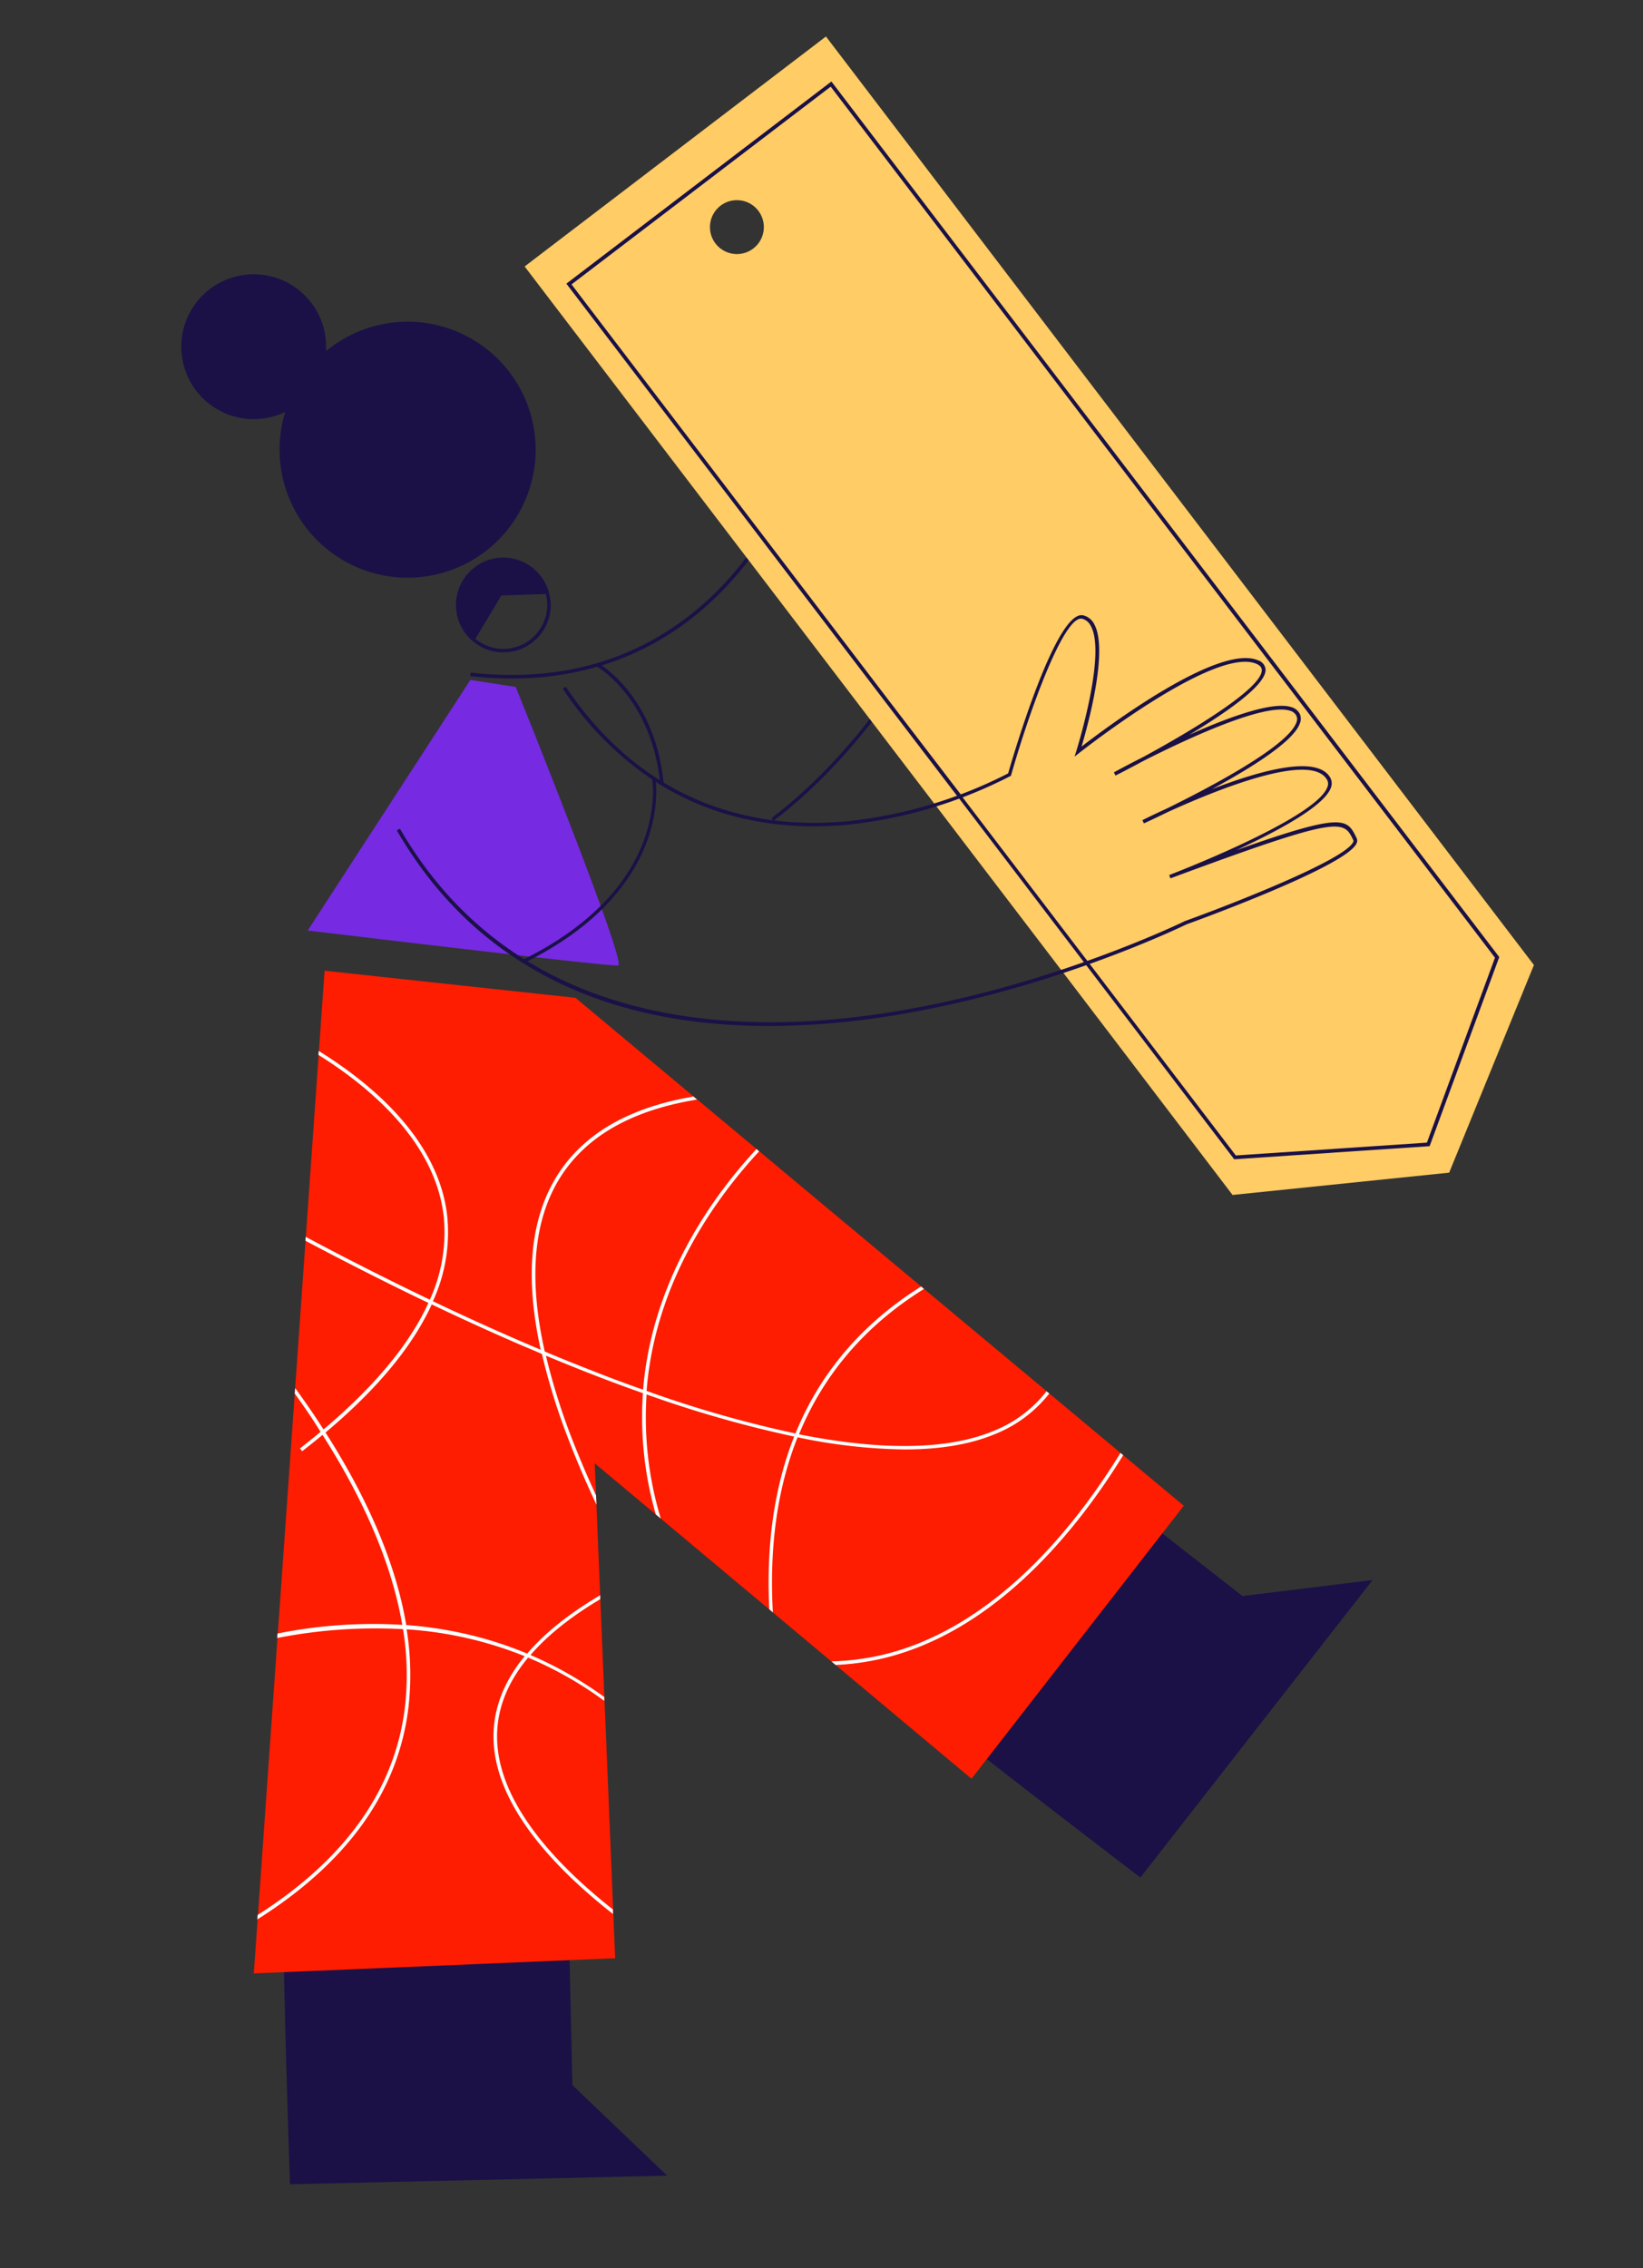 <svg id="Capa_1" data-name="Capa 1" xmlns="http://www.w3.org/2000/svg" viewBox="0 0 463.49 639.68"><rect x="0" y="0" width="463.49" height="639.68" fill="#333333" stroke="none"/><title>Mesa de trabajo 13</title><path d="M233.25,110.17l0,.21A130.16,130.16,0,0,1,214.13,154c-9,13-23.16,27.13-44.38,33.66,3.44,2.37,15.38,12,17.45,33.1l-1,.1c-2.23-22.67-16.08-31.83-17.71-32.82a86.32,86.32,0,0,1-24.12,3.31,106.61,106.61,0,0,1-11.72-.67l.11-1c42.46,4.79,67.23-17.07,80.54-36.25a129,129,0,0,0,18.88-43.07c-.45-.68-2.2-3.33-4.48-7l.84-.53c2.65,4.22,4.57,7.1,4.59,7.13Z" fill="#1b1147"/><path d="M217.63,230.73l.58.76C263.15,197.24,285.75,131.82,292,111c-.22-.36-.45-.72-.68-1.07C285.46,129.69,263,196.18,217.63,230.73Z" fill="#1b1147"/><path d="M310.36,111.75h0l-.52-.68L233,10.29,148,75.15l62.6,82.07.63.82,34.15,44.76.6.79,17.55,23,.65.85,35.18,46.12.64.83L347.7,337l61.11-6.29,23.91-58.56ZM207.88,71.65a7.6,7.6,0,1,1,7.6-7.6A7.6,7.6,0,0,1,207.88,71.65Z" fill="#fc6"/><path d="M174.38,272.29c-2.42.31-67.84-7.5-84-9.44l-3.57-.43,3.86-5.95,20.66-31.82,4.87-7.5,16.49-25.41,12.81,2s2.15,5.32,5.29,13.2c.71,1.8,1.48,3.74,2.28,5.78,3.24,8.18,7.07,18,10.6,27.24,1.3,3.44,2.57,6.8,3.75,10C172.08,262.48,175.34,272.17,174.38,272.29Z" fill="#762ae2"/><path d="M145.34,157.67A13.37,13.37,0,1,0,154.93,174,13.47,13.47,0,0,0,145.34,157.67Zm8.63,16A12.38,12.38,0,0,1,142,183a12.63,12.63,0,0,1-3.11-.4,12.32,12.32,0,0,1-4.78-2.43l7.32-12.23,12.54-.41A12.36,12.36,0,0,1,154,173.71Z" fill="#1b1147"/><path d="M382.71,236.38c-2.69-5.58-3.57-7.4-33.92,3.37,11.61-5.34,24.69-12.35,26.63-17.54a3.3,3.3,0,0,0-.11-2.81c-3.59-6.64-19.84-2.11-33.43,3.16,11-5.95,23-13.42,24.8-18.53a3.36,3.36,0,0,0,0-2.68,3.83,3.83,0,0,0-2.42-1.94c-5.28-1.69-17.66,2.84-28.78,7.82,10.77-6.46,21.68-14.08,21.54-18.39a3,3,0,0,0-2.15-2.63c-11.21-4.76-42.93,19.06-49.76,24.34,1.77-6,7.66-27.28,3.54-34.58a4.74,4.74,0,0,0-3.05-2.43c-7.57-1.81-19.58,38.93-21.2,44.57a129.2,129.2,0,0,1-45.08,13.47c-23.22,2.27-55.9-2.48-79.73-37.93l-.83.56a91,91,0,0,0,25.21,25.62c.39,2.6,3.62,30.87-36.11,50.66-13.39-8.37-25.47-20.27-35.05-36.8l-.86.5c14,24.22,34.49,40.68,60.82,48.93,13.27,4.15,28,6.23,44.13,6.23a215.29,215.29,0,0,0,29.59-2.14c47.42-6.58,87.87-26.35,88.22-26.52,1.85-.67,45.35-16.39,48-22.91A1.67,1.67,0,0,0,382.71,236.38Zm-.94,1c-2.07,5.07-34.94,17.85-47.48,22.37-.4.19-40.71,19.89-88,26.45-30,4.16-67,3.46-97.49-15.11,37.12-18.76,36.76-45,36.2-50.58,18.72,11.95,38.69,13.58,54.39,12.05A130,130,0,0,0,285,218.88l.18-.1.06-.2c5.25-18.39,15-45.32,20.06-44.07a3.73,3.73,0,0,1,2.4,2c4.5,8-4,35-4.07,35.31l-.5,1.56,1.28-1c.38-.3,38.21-30.19,50-25.18,1,.43,1.51,1,1.54,1.74.17,5.15-19.57,17-33.3,24.47-4.71,2.38-8,4.17-8.42,4.42l.46.89c.45-.23,3.51-1.77,7.78-4.08,11.95-6.06,34.2-16.51,41.42-14.21a2.82,2.82,0,0,1,1.82,1.43,2.36,2.36,0,0,1,0,1.9c-2.45,6.79-24.89,18.53-36.51,24.24-3.88,1.77-6.5,3.09-6.93,3.3l.43.91c.4-.19,3-1.38,6.78-3.22,13-5.93,40.49-17.26,44.92-9a2.33,2.33,0,0,1,.05,2c-3.34,9-44.21,24.63-44.62,24.79l.35.93c48.17-17.87,48.83-16.5,51.59-10.76A.62.62,0,0,1,381.77,237.4Z" fill="#1b1147"/><path d="M250.6,197.37l-.6-.79-34.27-44.93-.61.92,34.24,44.89.6.78,20,26.18,1-.38Zm0,0-.6-.79-34.27-44.93-.61.92,34.24,44.89.6.78,20,26.18,1-.38Zm0,0-.6-.79-34.27-44.93-.61.92,34.24,44.89.6.78,20,26.18,1-.38Zm0,0-.6-.79-34.27-44.93-.61.92,34.24,44.89.6.78,20,26.18,1-.38Zm55.26-80.9-.91-1.19-70.1-91.89-.31-.41L159.77,80l54.7,71.71.65.85,34.24,44.89.6.78,20,26.18.64.83,35.17,46.12.64.83L348,326.72l.17.22,55.13-3.7,19.64-53.33Zm96.67,205.77-53.91,3.62-41.21-54-.64-.83-35.18-46.12L271,224,250.6,197.37l-.6-.79-34.27-44.93-.65-.85L161.23,80.21l73.11-55.77L302.66,114l1.52,2h0L421.73,270.09ZM250.6,197.37l-.6-.79-34.27-44.93-.61.92,34.24,44.89.6.78,20,26.18,1-.38Zm0,0-.6-.79-34.27-44.93-.61.92,34.24,44.89.6.78,20,26.18,1-.38Zm0,0-.6-.79-34.27-44.93-.61.92,34.24,44.89.6.78,20,26.18,1-.38Z" fill="#1b1147"/><path d="M268.5,488l49.43-63.32,32.59,25.44,36.69-4.52L321.7,529.5S268.63,489,268.5,488Z" fill="#1b1147"/><path d="M80.22,548.55l80.32-1.84.94,41.33,26.73,25.54L81.79,616S79.56,549.26,80.22,548.55Z" fill="#1b1147"/><polygon points="173.54 552.26 160.68 552.8 80.14 556.18 71.6 556.54 72.68 541.28 72.77 540.03 78.28 461.92 78.37 460.66 83.15 393.01 83.26 391.47 86.19 349.91 86.27 348.81 89.89 297.5 89.97 296.39 91.57 273.76 162.34 281.4 164.07 323.25 164.13 324.57 166.68 386.38 166.73 387.47 167.77 412.68 168.14 421.75 168.14 421.76 168.25 424.35 169.31 449.87 169.31 449.88 169.35 451 170.49 478.58 170.54 479.65 172.97 538.48 173.02 539.77 173.54 552.26" fill="#fe1d00"/><polygon points="333.94 424.65 327.88 432.44 278.39 496.08 274.06 501.64 235.71 469.54 234.57 468.59 218 454.72 216.96 453.84 186.37 428.24 184.99 427.09 167.77 412.68 162.25 408.06 160.67 406.73 119.54 372.31 118.77 371.67 112.24 366.2 113.59 363.92 114.1 363.06 125.32 344.06 126.18 342.61 162.34 281.4 195.66 309.22 196.67 310.06 213.41 324.03 214.17 324.67 259.81 362.77 260.62 363.45 295.18 392.29 295.96 392.95 316.08 409.74 316.85 410.39 333.94 424.65" fill="#fe1d00"/><path d="M296,393a36.86,36.86,0,0,1-15.47,11.5c-7.27,3-15.9,4.27-25.4,4.27A154.85,154.85,0,0,1,225,405.34c-.6,1.5-1.16,3-1.69,4.59-4.86,14.39-6.13,29.8-5.29,44.79l-1-.88c-.74-14.81.58-30,5.38-44.22q.76-2.28,1.64-4.48a326.49,326.49,0,0,1-41.64-11.89,98.42,98.42,0,0,0,4,35L185,427.09a99,99,0,0,1-3.63-34.19c-4.94-1.74-9.83-3.56-14.63-5.43-4.34-1.69-8.59-3.42-12.74-5.15a181.88,181.88,0,0,0,8.26,25.74q2.64,6.63,5.89,13.69h0l.11,2.59q-4.31-9.15-7.58-17.62a180.92,180.92,0,0,1-7.81-24.88c-2.29-1-4.56-1.93-6.78-2.89-8.38-3.63-16.55-7.38-24.3-11.08q-1,2.21-2.24,4.43Q111,387.88,91.83,404c10.29,16.08,19.53,35,22.77,54.29a112.31,112.31,0,0,1,16.73,2.5,106.14,106.14,0,0,1,17.39,5.56q7.4-8.68,20.59-16.46l0,1.12q-12.53,7.46-19.66,15.74a107.29,107.29,0,0,1,20.8,11.84l0,1.07a105.27,105.27,0,0,0-21.47-12.19c-5.88,7.07-8.81,14.57-8.76,22.43.12,18.44,16.63,35.93,32.66,48.59l.05,1.29c-16.41-12.84-33.59-30.83-33.71-49.87-.05-8,2.89-15.65,8.79-22.83a107.47,107.47,0,0,0-33.3-7.58,81,81,0,0,1,.54,21.81c-2.79,23.77-17.12,43.9-42.66,60l.09-1.25c24.88-15.84,38.85-35.59,41.58-58.84a79.87,79.87,0,0,0-.57-21.77,143.33,143.33,0,0,0-35.5,2.5l.09-1.26a136.4,136.4,0,0,1,35.2-2.45c-3.24-19-12.35-37.68-22.5-53.58q-2.76,2.3-5.74,4.61l-.61-.79q3-2.34,5.8-4.66C88.1,400,85.61,396.42,83.15,393l.11-1.54c2.69,3.68,5.39,7.58,8,11.67q19-16,27.48-31.47c.77-1.41,1.47-2.81,2.11-4.22q-3.72-1.77-7.29-3.53c-10.17-5-19.46-9.79-27.4-14l.08-1.1c8,4.29,17.48,9.17,27.83,14.25q3.53,1.72,7.19,3.48a45.74,45.74,0,0,0,4-22.48c0-.7-.13-1.39-.23-2.09-2.87-20.59-21.19-35.73-35.2-44.47l.08-1.11c14.23,8.8,33.16,24.25,36.11,45.44,0,.26.07.52.1.78a46.33,46.33,0,0,1-4,24.36c7.75,3.7,15.91,7.44,24.29,11.07q3.09,1.33,6.12,2.61c-4.16-19-3.18-34.43,3-46.23a40.85,40.85,0,0,1,8.51-11.17c9.45-8.8,21.91-12.36,31.59-14l1,.84c-9.88,1.63-22.93,5.2-32.54,14.51a40.05,40.05,0,0,0-7.69,10.31c-6.11,11.74-7,27.2-2.73,46.24q6.61,2.78,13,5.26,7.56,3,14.75,5.51l.06-.75c2.74-30.71,19.94-54.21,31.92-67.11l.76.64c-11.88,12.78-29,36.09-31.68,66.56,0,.34-.06.67-.08,1a323.17,323.17,0,0,0,42,12c7-17.2,18.92-31.08,35.45-41.44l.81.68c-16.43,10.22-28.26,23.95-35.26,41,23.35,4.66,41.82,4.41,54.75-.89a35.69,35.69,0,0,0,15.07-11.23Z" fill="#fff"/><path d="M316.85,410.39c-11.74,19.07-32.65,45.89-61.59,55.53a70.69,70.69,0,0,1-19.55,3.62l-1.14-1A70.13,70.13,0,0,0,254.94,465c28.73-9.58,49.5-36.29,61.14-55.24Z" fill="#fff"/><path d="M151.11,126.85a36.12,36.12,0,1,1-70.64-10.68A20.43,20.43,0,1,1,92,97.76c0,.42,0,.83,0,1.24a36.11,36.11,0,0,1,59.11,27.85Z" fill="#1b1147"/></svg>